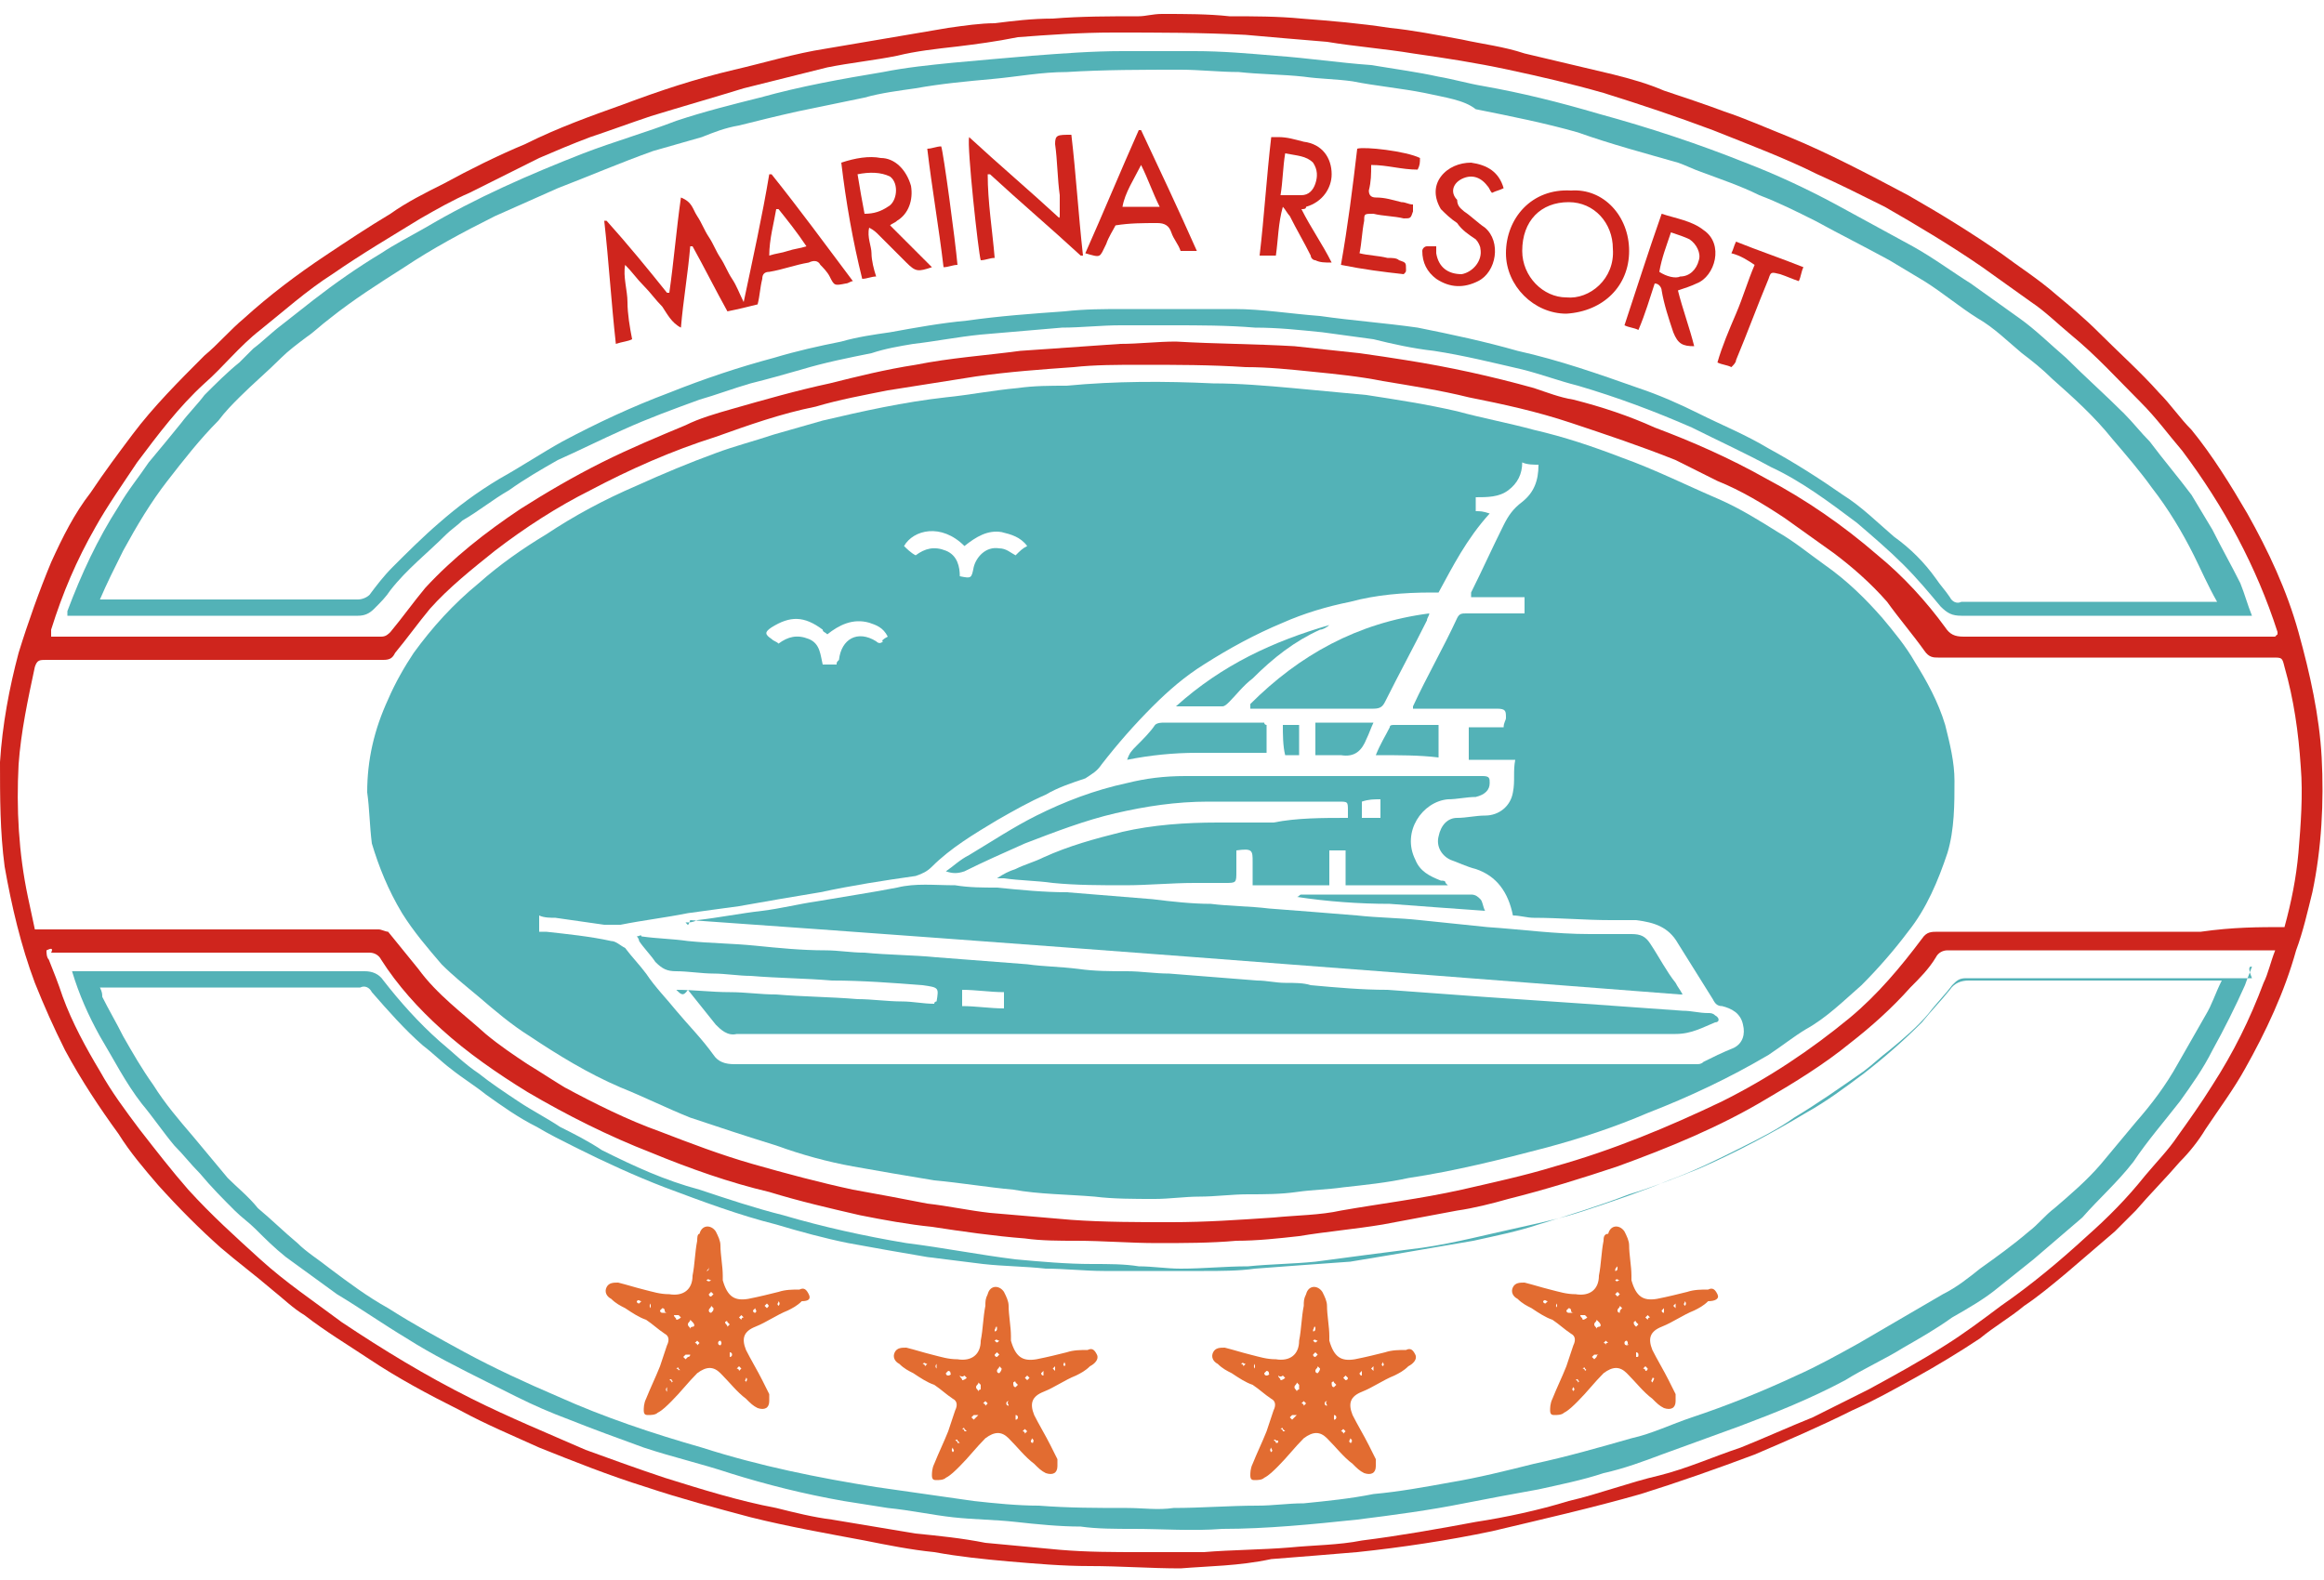 <?xml version="1.0" encoding="utf-8"?>
<!-- Generator: Adobe Illustrator 22.0.0, SVG Export Plug-In . SVG Version: 6.00 Build 0)  -->
<svg version="1.1" xmlns="http://www.w3.org/2000/svg" xmlns:xlink="http://www.w3.org/1999/xlink" x="0px" y="0px"
	 viewBox="0 0 100 68" style="enable-background:new 0 0 100 68;" xml:space="preserve">
<style type="text/css">
	.st0{fill:#CF251D;}
	.st1{fill:#53B2B7;}
	.st2{fill:#E26C31;}
</style>
<g id="Livello_1">
</g>
<g id="Modalità_Isolamento">
	<g>
		<path class="st0" d="M50.8,67.5c-1.3,0-2.6-0.1-3.9-0.1c-1.2,0-2.3-0.1-3.5-0.2c-1.1-0.1-2.1-0.2-3.2-0.4c-1-0.1-2-0.3-3-0.5
			c-1.6-0.3-3.3-0.6-4.9-1c-1.5-0.4-3-0.8-4.5-1.3c-1.6-0.5-3.1-1.1-4.6-1.7c-1.1-0.5-2.3-1-3.4-1.6c-1.4-0.7-2.7-1.4-3.9-2.2
			c-0.9-0.6-1.9-1.2-2.8-1.9c-0.5-0.3-0.9-0.7-1.4-1.1c-0.7-0.6-1.5-1.2-2.2-1.8C8.6,52.9,7.7,52,6.8,51c-0.6-0.7-1.2-1.4-1.7-2.2
			c-0.8-1.1-1.6-2.3-2.3-3.6c-0.5-1-0.9-1.9-1.3-2.9c-0.6-1.6-1-3.3-1.3-5C0,35.8,0,34.3,0,32.8c0.1-1.6,0.4-3.2,0.8-4.7
			c0.4-1.3,0.9-2.7,1.4-3.9c0.5-1.1,1-2.1,1.7-3c0.6-0.9,1.2-1.7,1.8-2.5c0.9-1.2,2-2.3,3.1-3.4c0.6-0.5,1.1-1.1,1.7-1.6
			c1.1-1,2.3-1.9,3.5-2.7c0.9-0.6,1.8-1.2,2.8-1.8c0.7-0.5,1.5-0.9,2.3-1.3c1.1-0.6,2.3-1.2,3.5-1.7C24,5.5,25.4,5,26.8,4.5
			c1.6-0.6,3.1-1.1,4.8-1.5c1.3-0.3,2.6-0.7,3.9-0.9c1.8-0.3,3.5-0.6,5.3-0.9c0.7-0.1,1.4-0.2,2-0.2c0.8-0.1,1.6-0.2,2.5-0.2
			c1.2-0.1,2.5-0.1,3.7-0.1c0.3,0,0.6-0.1,1-0.1c1,0,2,0,2.9,0.1C53.9,0.7,55,0.7,56,0.8c1.3,0.1,2.5,0.2,3.8,0.4
			c1,0.1,2,0.3,3.1,0.5c0.9,0.2,1.8,0.3,2.7,0.6c1.3,0.3,2.5,0.6,3.8,0.9c0.8,0.2,1.5,0.4,2.2,0.7c0.9,0.3,1.8,0.6,2.6,0.9
			c0.9,0.3,1.8,0.7,2.8,1.1c1.7,0.7,3.4,1.6,5.1,2.5c1.4,0.8,2.7,1.6,4,2.5c0.8,0.6,1.6,1.1,2.4,1.8c0.6,0.5,1.2,1,1.8,1.6
			c0.9,0.9,1.8,1.7,2.6,2.6c0.5,0.5,0.9,1.1,1.4,1.6c0.9,1.1,1.7,2.4,2.4,3.6c0.9,1.6,1.7,3.3,2.2,5.1c0.5,1.8,0.9,3.6,1,5.4
			c0.1,1.9,0,3.9-0.4,5.8c-0.2,0.8-0.4,1.7-0.7,2.5c-0.5,1.8-1.3,3.5-2.2,5.1c-0.5,0.9-1.1,1.7-1.7,2.6c-0.3,0.5-0.7,1-1.1,1.4
			c-0.6,0.7-1.3,1.4-1.9,2.1c-0.3,0.3-0.6,0.6-0.9,0.9c-0.7,0.6-1.4,1.2-2.1,1.8c-0.6,0.5-1.2,1-1.8,1.4c-0.6,0.5-1.3,0.9-1.9,1.4
			c-0.9,0.6-1.9,1.2-2.8,1.7c-0.9,0.5-1.8,1-2.7,1.4c-1.4,0.7-2.8,1.3-4.2,1.9c-1.6,0.6-3.3,1.2-4.9,1.7c-2.1,0.6-4.3,1.1-6.4,1.6
			c-1.9,0.4-3.9,0.7-5.8,0.9c-1.2,0.1-2.4,0.2-3.7,0.3C53.3,67.4,52,67.4,50.8,67.5z M98.3,39.9c0.3-1.1,0.5-2.1,0.6-3.2
			c0.1-1.2,0.2-2.5,0.1-3.7c-0.1-1.5-0.3-2.9-0.7-4.3c-0.1-0.4-0.1-0.4-0.5-0.4c-1.1,0-2.2,0-3.2,0c-2.3,0-4.6,0-7,0
			c-1.4,0-2.8,0-4.2,0c-0.2,0-0.4,0-0.6-0.3c-0.5-0.7-1.1-1.4-1.6-2.1c-0.7-0.8-1.5-1.5-2.3-2.1c-0.7-0.5-1.4-1-2.1-1.5
			c-0.9-0.6-1.9-1.2-2.9-1.6c-0.6-0.3-1.2-0.6-1.8-0.9c-1.5-0.6-3-1.1-4.5-1.6c-1.5-0.5-2.9-0.8-4.4-1.1c-1.2-0.3-2.5-0.5-3.7-0.7
			c-1-0.2-2-0.3-3-0.4c-1-0.1-1.9-0.2-2.9-0.2c-1.5-0.1-3-0.1-4.5-0.1c-1,0-2,0-2.9,0.1c-1.4,0.1-2.8,0.2-4.2,0.4
			c-1.3,0.2-2.5,0.4-3.8,0.6c-1,0.2-2.1,0.4-3.1,0.7c-1.5,0.3-2.9,0.8-4.3,1.3c-1.9,0.6-3.7,1.4-5.4,2.3c-1.4,0.7-2.8,1.6-4.1,2.6
			c-1,0.8-2,1.6-2.8,2.5c-0.5,0.6-1,1.3-1.5,1.9c-0.1,0.2-0.2,0.3-0.5,0.3c-1,0-2,0-3,0c-2.2,0-4.4,0-6.6,0c-1.6,0-3.3,0-4.9,0
			c-0.3,0-0.4,0-0.5,0.3c-0.3,1.4-0.6,2.8-0.7,4.2c-0.1,1.9,0,3.8,0.4,5.7c0.1,0.5,0.2,0.9,0.3,1.4c0.1,0,0.2,0,0.3,0
			c1.3,0,2.5,0,3.8,0c1.2,0,2.5,0,3.7,0c1.5,0,3.1,0,4.6,0c0.8,0,1.6,0,2.4,0c0.1,0,0.3,0.1,0.4,0.1c0.4,0.5,0.9,1.1,1.3,1.6
			c0.8,1.1,1.9,1.9,2.9,2.8c0.6,0.5,1.2,0.9,1.8,1.3c0.5,0.3,1.1,0.7,1.6,1c1.3,0.7,2.7,1.4,4.1,1.9c1.3,0.5,2.6,1,4,1.4
			c1.4,0.4,2.9,0.8,4.3,1.1c1.1,0.2,2.2,0.4,3.2,0.6c0.9,0.1,1.8,0.3,2.7,0.4c1.2,0.1,2.3,0.2,3.5,0.3c1.4,0.1,2.9,0.1,4.3,0.1
			c1.5,0,2.9-0.1,4.4-0.2c1-0.1,2-0.1,2.9-0.3c1.7-0.3,3.4-0.5,5.2-0.9c1.3-0.3,2.7-0.6,4-1c2.5-0.7,4.9-1.7,7.2-2.8
			c2-1,3.8-2.2,5.5-3.6c1.2-1,2.2-2.2,3.1-3.4c0.2-0.3,0.4-0.3,0.7-0.3c0.7,0,1.4,0,2.1,0c1.2,0,2.3,0,3.5,0c0.8,0,1.6,0,2.4,0
			c1.1,0,2.2,0,3.3,0C96.1,39.9,97.2,39.9,98.3,39.9z M98,27.3c0-0.1,0-0.1,0-0.1c-0.9-2.8-2.3-5.4-4.1-7.8
			c-0.6-0.7-1.1-1.4-1.8-2.1c-1-1-1.9-2-3-2.9c-0.6-0.5-1.1-1-1.7-1.4c-0.7-0.5-1.4-1-2.1-1.5c-1.3-0.9-2.8-1.8-4.2-2.6
			c-1-0.5-2-1-2.9-1.4c-1.4-0.7-3-1.3-4.5-1.9C72.1,5,70.6,4.5,69,4c-1.4-0.4-2.7-0.7-4.1-1c-1.4-0.3-2.7-0.5-4.1-0.7
			c-1.2-0.2-2.5-0.3-3.7-0.5c-1.2-0.1-2.4-0.2-3.5-0.3c-1.9-0.1-3.8-0.1-5.7-0.1c-1.4,0-2.8,0.1-4.1,0.2C42.8,1.8,42,1.9,41.2,2
			c-0.9,0.1-1.8,0.2-2.6,0.4c-1,0.2-2,0.3-3,0.5c-1.2,0.3-2.4,0.6-3.6,0.9c-1.3,0.4-2.7,0.8-4,1.2c-0.9,0.3-1.7,0.6-2.6,0.9
			c-0.8,0.3-1.5,0.6-2.2,0.9c-1,0.5-2,1-3,1.5c-0.7,0.3-1.4,0.7-2.1,1.1c-1.3,0.8-2.5,1.5-3.8,2.4c-1.1,0.7-2.1,1.6-3.1,2.4
			c-0.9,0.7-1.6,1.6-2.4,2.3c-1.1,1-2,2.2-2.9,3.4c-0.6,0.9-1.3,1.9-1.8,2.8c-0.8,1.4-1.4,2.8-1.9,4.4c0,0.1,0,0.2,0,0.3
			c0.1,0,0.2,0,0.3,0c2.3,0,4.7,0,7,0c2.3,0,4.6,0,6.9,0c0.2,0,0.3-0.1,0.4-0.2c0.5-0.6,1-1.3,1.5-1.9c1.2-1.3,2.6-2.4,4.1-3.4
			c1.1-0.7,2.3-1.4,3.5-2c1.2-0.6,2.4-1.1,3.6-1.6c0.6-0.3,1.3-0.5,2-0.7c1.4-0.4,2.8-0.8,4.2-1.1c1.2-0.3,2.4-0.6,3.7-0.8
			c1.5-0.3,3-0.4,4.5-0.6c1.4-0.1,2.9-0.2,4.3-0.3c0.8,0,1.6-0.1,2.4-0.1c1.7,0.1,3.4,0.1,5.1,0.2c0.9,0.1,1.9,0.2,2.8,0.3
			c0.7,0.1,1.4,0.2,2,0.3c1.9,0.3,3.7,0.7,5.5,1.2c0.6,0.2,1.1,0.4,1.7,0.5c1.2,0.3,2.4,0.7,3.5,1.2c1.6,0.6,3.2,1.3,4.8,2.2
			c1.7,0.9,3.3,2,4.8,3.3c1.1,0.9,2.1,2,2.9,3.1c0.2,0.3,0.4,0.4,0.8,0.4c1.9,0,3.9,0,5.8,0c2.6,0,5.2,0,7.8,0
			C97.8,27.4,97.9,27.4,98,27.3z M2,40.9C2,41,2,41.2,2.1,41.3c0.2,0.5,0.4,1,0.6,1.6c0.4,1.1,1,2.2,1.6,3.2C4.8,47,5.4,47.8,6,48.6
			c0.7,0.9,1.4,1.8,2.1,2.6c1,1.1,2,2,3.1,3c1.1,1,2.3,1.8,3.5,2.7c1.8,1.2,3.6,2.3,5.6,3.3c1.6,0.8,3.3,1.5,4.9,2.2
			c1.1,0.4,2.2,0.8,3.4,1.2c1.6,0.5,3.2,1,4.8,1.3c0.8,0.2,1.6,0.4,2.4,0.5c1.2,0.2,2.4,0.4,3.6,0.6c1,0.1,2,0.2,3,0.4
			c1.1,0.1,2.1,0.2,3.2,0.3c1.2,0.1,2.3,0.1,3.5,0.1c0.9,0,1.8,0,2.7,0c1.2-0.1,2.5-0.1,3.7-0.2c1-0.1,2.1-0.1,3.1-0.3
			c1.6-0.2,3.3-0.5,4.9-0.8c1.3-0.2,2.7-0.5,4-0.9c1.3-0.3,2.6-0.8,3.9-1.1c1.2-0.3,2.3-0.8,3.5-1.2c1-0.4,2.1-0.9,3.1-1.3
			c0.8-0.4,1.6-0.8,2.4-1.2c1.1-0.6,2.2-1.2,3.3-1.9c0.8-0.5,1.6-1.1,2.4-1.7c1.3-0.9,2.5-1.9,3.7-3c0.9-0.8,1.7-1.6,2.5-2.6
			c0.5-0.6,1-1.1,1.4-1.7c0.5-0.7,1-1.4,1.5-2.2c0.9-1.4,1.6-2.8,2.2-4.4c0.2-0.4,0.3-0.9,0.5-1.4c-0.2,0-0.3,0-0.5,0
			c-1.7,0-3.5,0-5.2,0c-2.3,0-4.5,0-6.8,0c-0.5,0-1.1,0-1.6,0c-0.2,0-0.4,0.1-0.5,0.3c-0.3,0.5-0.7,0.9-1.1,1.3
			c-0.8,0.9-1.7,1.7-2.6,2.4c-1.1,0.9-2.4,1.7-3.6,2.4c-2,1.2-4.2,2.1-6.4,2.9c-1.5,0.5-3.1,1-4.7,1.4c-0.7,0.2-1.5,0.4-2.2,0.5
			c-1.1,0.2-2.1,0.4-3.2,0.6c-1.2,0.2-2.4,0.3-3.6,0.5c-0.9,0.1-1.8,0.2-2.7,0.2c-1.1,0.1-2.3,0.1-3.4,0.1c-1.2,0-2.3-0.1-3.5-0.1
			c-0.7,0-1.5,0-2.2-0.1c-1.3-0.1-2.7-0.3-4-0.5c-1-0.1-2.1-0.3-3.1-0.5c-1.3-0.3-2.6-0.6-3.9-1c-1.7-0.4-3.4-1-5.1-1.7
			c-1.8-0.7-3.6-1.6-5.3-2.6c-1.3-0.8-2.6-1.7-3.7-2.7c-1-0.9-1.9-1.9-2.6-3c-0.1-0.2-0.3-0.3-0.5-0.3c-1.3,0-2.6,0-4,0
			c-1.7,0-3.3,0-5,0c-1.6,0-3.1,0-4.7,0C2.3,40.8,2.2,40.8,2,40.9z"/>
		<path class="st1" d="M96.9,26.5c-0.2,0-0.3,0-0.5,0c-1.8,0-3.6,0-5.4,0c-2.2,0-4.4,0-6.6,0c-0.4,0-0.6-0.1-0.9-0.4
			c-0.5-0.6-1-1.2-1.6-1.8c-0.6-0.6-1.3-1.2-2-1.8c-1.2-0.9-2.4-1.8-3.7-2.4c-1.1-0.6-2.2-1.1-3.4-1.7c-1.6-0.7-3.2-1.3-4.9-1.8
			c-0.8-0.2-1.6-0.5-2.4-0.7c-1.3-0.3-2.5-0.6-3.8-0.8c-0.9-0.1-1.8-0.3-2.6-0.5c-0.7-0.1-1.5-0.2-2.2-0.3c-1-0.1-1.9-0.2-2.9-0.2
			c-1.2-0.1-2.4-0.1-3.6-0.1c-0.7,0-1.5,0-2.2,0c-0.8,0-1.7,0.1-2.5,0.1c-1.2,0.1-2.3,0.2-3.5,0.3c-1,0.1-2,0.3-2.9,0.4
			c-0.6,0.1-1.2,0.2-1.8,0.4c-1,0.2-2,0.4-3,0.7c-0.7,0.2-1.4,0.4-2.2,0.6c-0.7,0.2-1.5,0.5-2.2,0.7c-1.1,0.4-2.2,0.8-3.3,1.3
			c-0.9,0.4-1.9,0.9-2.8,1.3c-0.7,0.4-1.4,0.8-2.1,1.3c-0.7,0.4-1.3,0.9-2,1.3c-0.2,0.2-0.5,0.4-0.7,0.6c-0.8,0.8-1.7,1.5-2.4,2.4
			c-0.2,0.3-0.4,0.5-0.7,0.8c-0.2,0.2-0.4,0.3-0.7,0.3c-0.9,0-1.8,0-2.8,0c-1.9,0-3.9,0-5.8,0c-1.2,0-2.4,0-3.6,0
			c-0.1,0-0.2,0-0.3,0c0-0.1,0-0.1,0-0.2c0.6-1.6,1.3-3.1,2.2-4.5c0.4-0.7,0.9-1.3,1.3-1.9c0.5-0.6,1-1.2,1.4-1.7
			c0.3-0.4,0.7-0.8,1-1.2c0.5-0.5,1-1,1.5-1.4c0.2-0.2,0.4-0.4,0.6-0.6c0.4-0.3,0.8-0.7,1.2-1c0.5-0.4,0.9-0.7,1.4-1.1
			c0.9-0.7,1.9-1.4,2.9-2c0.6-0.4,1.2-0.7,1.9-1.1c2.2-1.3,4.5-2.3,6.8-3.2c1.3-0.5,2.7-0.9,4-1.4c1.2-0.4,2.4-0.7,3.6-1
			c1.8-0.5,3.5-0.8,5.3-1.1c1-0.2,2-0.3,3-0.4c1.1-0.1,2.2-0.2,3.4-0.3c1.3-0.1,2.6-0.2,3.9-0.2c1,0,2.1,0,3.1,0
			c1.2,0,2.3,0.1,3.5,0.2c1.4,0.1,2.7,0.3,4.1,0.4C60.2,3,61,3.1,61.9,3.3c0.6,0.1,1.3,0.3,1.9,0.4c1.7,0.3,3.3,0.7,5,1.2
			c2.2,0.6,4.3,1.3,6.3,2.1c1.3,0.5,2.6,1.1,3.9,1.8c1.1,0.6,2.2,1.2,3.3,1.8c0.9,0.5,1.7,1.1,2.5,1.6c0.7,0.5,1.4,1,2.1,1.5
			c0.7,0.5,1.3,1.1,2,1.7c0.8,0.8,1.7,1.6,2.5,2.4c0.4,0.4,0.7,0.8,1.1,1.2c0.6,0.8,1.2,1.5,1.8,2.3c0.3,0.5,0.6,1,0.9,1.5
			c0.4,0.8,0.8,1.5,1.2,2.3C96.6,25.6,96.7,26,96.9,26.5z M4.3,25.8c0.8,0,1.5,0,2.2,0c2,0,4.1,0,6.1,0c0.9,0,1.8,0,2.8,0
			c0.2,0,0.4-0.1,0.5-0.2c0.3-0.4,0.6-0.8,1-1.2c0.6-0.6,1.3-1.3,2-1.9c0.8-0.7,1.6-1.3,2.6-1.9c0.9-0.5,1.8-1.1,2.7-1.6
			c1.5-0.8,3-1.5,4.6-2.1c1.5-0.6,3-1.1,4.5-1.5c1-0.3,1.9-0.5,2.9-0.7c0.7-0.2,1.4-0.3,2.1-0.4c1.1-0.2,2.2-0.4,3.3-0.5
			c1.4-0.2,2.8-0.3,4.2-0.4c0.9-0.1,1.7-0.1,2.6-0.1c0.2,0,0.4,0,0.5,0c1.4,0,2.8,0,4.2,0c1.2,0,2.4,0.2,3.7,0.3
			c1.4,0.2,2.8,0.3,4.2,0.5c1.5,0.3,2.9,0.6,4.3,1c1.8,0.4,3.5,1,5.2,1.6c0.9,0.3,1.8,0.7,2.6,1.1c1,0.5,2,0.9,3,1.5
			c1.1,0.6,2.2,1.3,3.2,2c0.8,0.5,1.5,1.2,2.2,1.8c0.7,0.5,1.3,1.1,1.8,1.8c0.2,0.3,0.4,0.5,0.6,0.8c0.1,0.2,0.3,0.3,0.5,0.2
			c0.4,0,0.7,0,1.1,0c1.1,0,2.3,0,3.4,0c2,0,4.1,0,6.1,0c0.1,0,0.2,0,0.4,0c-0.4-0.7-0.7-1.4-1-2c-0.5-1-1.1-2-1.8-2.9
			c-0.5-0.7-1.1-1.4-1.7-2.1c-0.8-1-1.7-1.8-2.6-2.6c-0.4-0.4-0.9-0.8-1.3-1.1c-0.6-0.5-1.2-1.1-1.9-1.5c-0.8-0.5-1.5-1.1-2.3-1.6
			c-0.5-0.3-1-0.6-1.5-0.9c-1.1-0.6-2.1-1.1-3.2-1.7c-0.8-0.4-1.6-0.8-2.4-1.1c-0.8-0.4-1.7-0.7-2.5-1c-0.3-0.1-0.7-0.3-1-0.4
			c-1.4-0.4-2.9-0.8-4.3-1.3c-1.4-0.4-2.9-0.7-4.4-1C63,4.3,62.2,4.2,61.3,4c-1-0.2-2.1-0.3-3.1-0.5c-0.7-0.1-1.4-0.1-2.1-0.2
			c-0.9-0.1-1.9-0.1-2.8-0.2c-0.8,0-1.7-0.1-2.5-0.1c-1.6,0-3.3,0-4.9,0.1c-1.1,0-2.1,0.2-3.2,0.3c-1.1,0.1-2.2,0.2-3.3,0.4
			c-0.7,0.1-1.5,0.2-2.2,0.4c-1,0.2-1.9,0.4-2.9,0.6c-0.9,0.2-1.7,0.4-2.5,0.6c-0.6,0.1-1.1,0.3-1.6,0.5c-0.7,0.2-1.4,0.4-2.1,0.6
			c-1.4,0.5-2.8,1.1-4.1,1.6c-0.9,0.4-1.8,0.8-2.7,1.2c-1.4,0.7-2.7,1.4-3.9,2.2c-1.1,0.7-2.2,1.4-3.2,2.2c-0.4,0.3-0.7,0.6-1,0.8
			c-0.4,0.3-0.8,0.6-1.1,0.9c-0.6,0.6-1.2,1.1-1.8,1.7c-0.3,0.3-0.6,0.6-0.9,1c-0.8,0.8-1.5,1.7-2.2,2.6c-0.7,0.9-1.3,1.9-1.9,3
			C4.9,24.5,4.6,25.1,4.3,25.8z"/>
		<path class="st1" d="M96.9,41.6c-0.1,0.3-0.2,0.5-0.3,0.8c-0.4,0.9-0.9,1.9-1.4,2.8c-0.4,0.8-0.9,1.5-1.4,2.2
			c-0.7,0.9-1.4,1.7-2,2.6c-0.7,0.9-1.5,1.6-2.2,2.4c-0.7,0.6-1.4,1.2-2.1,1.8c-0.5,0.4-1,0.8-1.5,1.2c-0.6,0.5-1.3,0.9-2,1.3
			c-0.7,0.5-1.4,0.9-2.1,1.3c-0.8,0.5-1.7,0.9-2.5,1.4c-1.5,0.8-3,1.4-4.6,2c-1.1,0.4-2.2,0.8-3.3,1.2c-0.8,0.3-1.6,0.6-2.5,0.8
			c-0.9,0.3-1.9,0.5-2.8,0.7c-1.1,0.2-2.2,0.4-3.2,0.6c-1.5,0.3-3,0.5-4.6,0.7c-1.9,0.2-3.9,0.4-5.8,0.4c-1.3,0.1-2.6,0-3.8,0
			c-0.8,0-1.6,0-2.3-0.1c-0.9,0-1.9-0.1-2.8-0.2c-0.9-0.1-1.8-0.1-2.7-0.2c-0.9-0.1-1.8-0.3-2.8-0.4c-0.6-0.1-1.3-0.2-1.9-0.3
			c-1.7-0.3-3.3-0.7-4.9-1.2c-1.2-0.4-2.5-0.7-3.7-1.1c-1.1-0.4-2.2-0.8-3.2-1.2c-0.8-0.3-1.5-0.6-2.3-1c-0.4-0.2-0.8-0.4-1.2-0.6
			c-1.2-0.6-2.4-1.2-3.5-1.9c-1-0.6-2-1.3-3-1.9c-0.7-0.5-1.5-1.1-2.2-1.6c-0.5-0.4-0.9-0.8-1.3-1.2c-0.3-0.3-0.6-0.5-0.9-0.8
			c-0.5-0.5-1-1-1.5-1.6c-0.4-0.4-0.7-0.8-1.1-1.2c-0.5-0.6-0.9-1.2-1.4-1.8c-0.7-0.9-1.2-1.9-1.8-2.9c-0.5-0.9-0.9-1.8-1.2-2.8
			c0.4,0,0.7,0,1.1,0c1,0,1.9,0,2.9,0c0.6,0,1.1,0,1.7,0c1.6,0,3.3,0,4.9,0c0.7,0,1.3,0,2,0c0.3,0,0.6,0.1,0.8,0.4
			c0.7,0.9,1.5,1.8,2.4,2.6c0.6,0.5,1.1,1,1.7,1.4c0.5,0.4,1.1,0.8,1.7,1.2c0.6,0.4,1.2,0.7,1.8,1.1c0.6,0.3,1.2,0.6,1.8,1
			c1.4,0.7,2.7,1.3,4.2,1.7c1.2,0.4,2.4,0.8,3.6,1.1c1.7,0.5,3.5,0.9,5.3,1.2c1.6,0.2,3.1,0.5,4.7,0.7c1.1,0.1,2.2,0.2,3.3,0.2
			c0.7,0,1.4,0,2,0.1c0.6,0,1.2,0.1,1.8,0.1c1,0,1.9-0.1,2.9-0.1c1-0.1,1.9-0.1,2.9-0.2c1.5-0.2,3-0.4,4.6-0.6
			c1.4-0.2,2.9-0.6,4.3-0.9c0.9-0.2,1.8-0.4,2.7-0.7c1.2-0.4,2.4-0.8,3.6-1.3c1.1-0.4,2.1-0.9,3.1-1.4c0.8-0.4,1.6-0.8,2.3-1.3
			c1-0.6,2-1.3,3-2c0.4-0.3,0.7-0.6,1.1-0.9c0.6-0.5,1.2-1,1.7-1.6c0.3-0.4,0.7-0.8,1-1.2c0.2-0.2,0.3-0.3,0.6-0.3
			c1.8,0,3.6,0,5.4,0c1.4,0,2.8,0,4.3,0c0.9,0,1.8,0,2.6,0C96.7,41.6,96.8,41.6,96.9,41.6z M4.3,42.5c0.1,0.2,0.1,0.3,0.1,0.4
			c0.3,0.6,0.6,1.1,0.9,1.7c0.4,0.7,0.8,1.4,1.3,2.1c0.5,0.8,1.1,1.5,1.7,2.2c0.5,0.6,1,1.2,1.5,1.8c0.4,0.4,0.9,0.8,1.3,1.3
			c0.6,0.5,1.1,1,1.7,1.5c0.4,0.4,0.9,0.7,1.4,1.1c0.8,0.6,1.6,1.2,2.5,1.7c1.1,0.7,2.2,1.3,3.3,1.9c1.3,0.7,2.6,1.3,4,1.9
			c2,0.9,4.1,1.6,6.2,2.2c2.5,0.8,5,1.3,7.5,1.7c1.4,0.2,2.8,0.4,4.2,0.6c0.9,0.1,1.9,0.2,2.8,0.2c1.3,0.1,2.5,0.1,3.8,0.1
			c0.7,0,1.3,0.1,2,0c1.2,0,2.4-0.1,3.6-0.1c0.7,0,1.3-0.1,2-0.1c1-0.1,2-0.2,3-0.4c1.1-0.1,2.2-0.3,3.3-0.5
			c1.2-0.2,2.4-0.5,3.6-0.8c1.4-0.3,2.8-0.7,4.2-1.1c0.9-0.2,1.7-0.6,2.6-0.9c1.5-0.5,3-1.1,4.5-1.8c0.9-0.4,1.8-0.9,2.7-1.4
			c1.2-0.7,2.4-1.4,3.6-2.1c0.6-0.3,1.1-0.7,1.6-1.1c0.7-0.5,1.4-1,2.1-1.6c0.4-0.3,0.7-0.7,1.1-1c0.7-0.6,1.4-1.2,2-1.9
			c0.5-0.6,1-1.2,1.5-1.8c0.7-0.8,1.3-1.6,1.8-2.5c0.4-0.7,0.8-1.4,1.2-2.1c0.3-0.5,0.4-0.9,0.7-1.5c-0.3,0-0.4,0-0.6,0
			c-1.5,0-3,0-4.6,0c-1.9,0-3.8,0-5.7,0c-0.3,0-0.6,0.1-0.8,0.4c-0.4,0.5-0.8,0.9-1.2,1.4c-0.8,0.8-1.6,1.5-2.5,2.2
			c-0.8,0.6-1.6,1.2-2.5,1.7c-1.5,0.9-3,1.7-4.6,2.4c-1,0.4-2,0.8-3,1.1c-1.3,0.5-2.6,0.9-3.9,1.3c-0.9,0.3-1.9,0.5-2.8,0.7
			c-1.2,0.2-2.3,0.4-3.5,0.6c-0.6,0.1-1.2,0.2-1.8,0.3c-1.4,0.1-2.8,0.2-4.1,0.3c-0.7,0.1-1.5,0.1-2.2,0.1c-1.4,0-2.8,0-4.3,0
			c-0.8,0-1.7-0.1-2.5-0.1c-0.9-0.1-1.8-0.1-2.7-0.2c-0.8-0.1-1.6-0.2-2.4-0.3c-1.2-0.2-2.3-0.4-3.4-0.6c-1-0.2-2.1-0.5-3.1-0.8
			c-1.6-0.4-3.2-1-4.8-1.6c-1.3-0.5-2.6-1.1-3.8-1.7c-0.6-0.3-1.2-0.6-1.7-0.9c-0.8-0.4-1.5-0.9-2.2-1.4c-0.5-0.4-1-0.7-1.5-1.1
			c-0.4-0.3-0.8-0.7-1.2-1c-0.8-0.7-1.5-1.5-2.2-2.3c-0.1-0.2-0.3-0.3-0.5-0.2c-0.7,0-1.5,0-2.2,0c-1.3,0-2.5,0-3.8,0
			c-1.3,0-2.6,0-3.9,0C5.1,42.5,4.7,42.5,4.3,42.5z"/>
		<g>
			<path class="st1" d="M15.8,34.1c0-1.4,0.3-2.7,0.9-4c0.3-0.7,0.7-1.4,1.1-2c0.8-1.1,1.7-2.1,2.8-3c0.9-0.8,1.9-1.5,2.9-2.1
				c1.2-0.8,2.5-1.5,3.9-2.1c1.1-0.5,2.3-1,3.4-1.4c0.8-0.3,1.6-0.5,2.5-0.8c0.7-0.2,1.4-0.4,2.1-0.6c1.7-0.4,3.5-0.8,5.3-1
				c1-0.1,2-0.3,3.1-0.4c0.7-0.1,1.4-0.1,2.1-0.1c2.1-0.2,4.2-0.2,6.3-0.1c1.1,0,2.3,0.1,3.4,0.2c1.1,0.1,2.1,0.2,3.2,0.3
				c1.3,0.2,2.6,0.4,3.9,0.7c1.1,0.3,2.2,0.5,3.3,0.8c1.3,0.3,2.5,0.7,3.8,1.2c1.4,0.5,2.8,1.2,4.2,1.8c0.9,0.4,1.7,0.9,2.5,1.4
				c0.7,0.4,1.3,0.9,2,1.4c1,0.7,1.8,1.5,2.5,2.3c0.5,0.6,1,1.2,1.4,1.9c0.5,0.8,1,1.7,1.3,2.7c0.2,0.8,0.4,1.6,0.4,2.4
				c0,1,0,2.1-0.3,3.1c-0.4,1.2-0.9,2.4-1.7,3.4c-0.6,0.8-1.3,1.6-2,2.3c-0.8,0.7-1.5,1.4-2.4,1.9c-0.5,0.3-1,0.7-1.6,1.1
				c-1.7,1-3.4,1.8-5.2,2.5c-1.4,0.6-2.9,1.1-4.4,1.5c-1.9,0.5-3.9,1-5.9,1.3c-0.9,0.2-1.9,0.3-2.8,0.4c-0.7,0.1-1.3,0.1-2,0.2
				c-0.7,0.1-1.4,0.1-2.1,0.1c-0.7,0-1.4,0.1-2.1,0.1c-0.6,0-1.3,0.1-1.9,0.1c-0.9,0-1.8,0-2.6-0.1c-1.2-0.1-2.4-0.1-3.5-0.3
				c-1.1-0.1-2.3-0.3-3.4-0.4c-1.2-0.2-2.4-0.4-3.5-0.6c-1.1-0.2-2.2-0.5-3.3-0.9c-1.3-0.4-2.5-0.8-3.7-1.2c-1-0.4-2-0.9-3-1.3
				c-1.4-0.6-2.7-1.4-3.9-2.2c-0.8-0.5-1.5-1.1-2.2-1.7C20,42.4,19.5,42,19,41.5c-0.6-0.7-1.2-1.4-1.7-2.2c-0.6-1-1-2-1.3-3
				C15.9,35.5,15.9,34.8,15.8,34.1z M61.9,25.5c-0.1,0-0.2,0-0.3,0c-1.2,0-2.4,0.1-3.5,0.4c-1,0.2-2,0.5-2.9,0.9
				c-1.2,0.5-2.3,1.1-3.4,1.8c-0.8,0.5-1.5,1.1-2.2,1.8c-0.8,0.8-1.5,1.6-2.2,2.5c-0.2,0.3-0.4,0.4-0.7,0.6
				c-0.6,0.2-1.2,0.4-1.7,0.7c-0.7,0.3-1.4,0.7-2.1,1.1c-1,0.6-2,1.2-2.8,2c-0.2,0.2-0.4,0.3-0.7,0.4c-1.4,0.2-2.7,0.4-4.1,0.7
				c-1.2,0.2-2.4,0.4-3.5,0.6c-0.7,0.1-1.5,0.2-2.2,0.3c-1,0.2-1.9,0.3-2.9,0.5c-0.2,0-0.5,0-0.7,0c-0.7-0.1-1.4-0.2-2.1-0.3
				c-0.2,0-0.5,0-0.7-0.1c0,0.2,0,0.5,0,0.7c0.1,0,0.2,0,0.3,0c0.9,0.1,1.9,0.2,2.8,0.4c0.2,0,0.4,0.2,0.6,0.3
				c0.3,0.4,0.6,0.7,0.9,1.1c0.4,0.6,0.9,1.1,1.3,1.6c0.5,0.6,1.1,1.2,1.6,1.9c0.2,0.3,0.5,0.4,0.9,0.4c0.7,0,1.5,0,2.2,0
				c1.8,0,3.7,0,5.5,0c0.7,0,1.5,0,2.2,0c1.1,0,2.1,0,3.2,0c0.9,0,1.9,0,2.8,0c1.2,0,2.5,0,3.7,0c0.8,0,1.7,0,2.5,0
				c1.5,0,2.9,0,4.4,0c1.2,0,2.4,0,3.5,0c0.8,0,1.5,0,2.3,0c1.1,0,2.1,0,3.2,0c0.4,0,0.8,0,1.2,0c0.6,0,1.2,0,1.9,0
				c0.9,0,1.9,0,2.8,0c0.1,0,0.2,0,0.3-0.1c0.4-0.2,0.8-0.4,1.3-0.6c0.4-0.2,0.5-0.6,0.4-1c-0.1-0.5-0.5-0.7-0.9-0.8
				c-0.2,0-0.3-0.1-0.4-0.3c-0.5-0.8-1-1.6-1.5-2.4c-0.4-0.7-1-0.9-1.8-1c-0.4,0-0.8,0-1.1,0c-1.1,0-2.2-0.1-3.3-0.1
				c-0.3,0-0.6-0.1-0.9-0.1c-0.2-1-0.7-1.7-1.6-2c-0.4-0.1-0.8-0.3-1.1-0.4c-0.4-0.2-0.6-0.6-0.5-1c0.1-0.5,0.4-0.8,0.8-0.8
				c0.4,0,0.8-0.1,1.2-0.1c0.6,0,1.1-0.4,1.2-1c0.1-0.5,0-0.9,0.1-1.4c-0.7,0-1.3,0-2,0c0-0.5,0-0.9,0-1.4c0.5,0,1,0,1.5,0
				c0-0.2,0.1-0.3,0.1-0.4c0-0.3,0-0.4-0.4-0.4c-0.7,0-1.5,0-2.2,0c-0.5,0-1,0-1.4,0c0-0.1,0-0.1,0-0.1c0.6-1.3,1.3-2.5,1.9-3.8
				c0.1-0.2,0.2-0.2,0.4-0.2c0.7,0,1.4,0,2.1,0c0.1,0,0.2,0,0.4,0c0-0.3,0-0.5,0-0.7c-0.8,0-1.6,0-2.3,0c0-0.1,0-0.2,0-0.2
				c0.5-1,0.9-1.9,1.4-2.9c0.2-0.4,0.4-0.7,0.8-1c0.5-0.4,0.7-0.9,0.7-1.6c-0.2,0-0.5,0-0.7-0.1c0,0.5-0.2,0.9-0.6,1.2
				c-0.4,0.3-0.9,0.3-1.4,0.3c0,0.2,0,0.4,0,0.6c0.2,0,0.3,0,0.6,0.1C63.1,23.2,62.5,24.4,61.9,25.5z M43.7,23.9
				c0.2-0.2,0.3-0.3,0.5-0.4c-0.3-0.4-0.7-0.5-1.1-0.6c-0.6-0.1-1.1,0.2-1.6,0.6c-1-1-2.2-0.7-2.6,0c0.1,0.1,0.3,0.3,0.5,0.4
				c0.4-0.3,0.8-0.4,1.3-0.2c0.5,0.2,0.6,0.7,0.6,1.1c0.5,0.1,0.5,0.1,0.6-0.4c0.1-0.4,0.5-0.9,1.1-0.8
				C43.3,23.6,43.5,23.8,43.7,23.9z M38.2,27.4c-0.2-0.4-0.5-0.5-0.8-0.6c-0.7-0.2-1.3,0.1-1.8,0.5c-0.1-0.1-0.2-0.1-0.2-0.2
				c-0.8-0.6-1.4-0.6-2.2-0.1c-0.3,0.2-0.3,0.3,0,0.5c0.1,0.1,0.2,0.1,0.3,0.2c0.4-0.3,0.8-0.4,1.3-0.2c0.5,0.2,0.5,0.7,0.6,1.1
				c0.2,0,0.4,0,0.6,0c0-0.1,0-0.1,0.1-0.2c0.1-0.9,0.8-1.3,1.6-0.8c0.1,0.1,0.2,0.1,0.3,0C37.9,27.6,38,27.5,38.2,27.4z"/>
			<path class="st1" d="M29.1,42.6c0.8,0,1.5,0.1,2.3,0.1c0.7,0,1.3,0.1,2,0.1c1.2,0.1,2.3,0.1,3.5,0.2c0.6,0,1.3,0.1,1.9,0.1
				c0.5,0,0.9,0.1,1.4,0.1c0-0.1,0.1-0.1,0.1-0.1c0.1-0.6,0.1-0.6-0.6-0.7c-1.3-0.1-2.6-0.2-3.9-0.2c-1.2-0.1-2.3-0.1-3.5-0.2
				c-0.5,0-1.1-0.1-1.6-0.1c-0.5,0-1.1-0.1-1.6-0.1c-0.4,0-0.6-0.1-0.9-0.4c-0.2-0.3-0.5-0.6-0.7-0.9c0,0,0-0.1-0.1-0.2
				c0.1,0,0.2-0.1,0.2,0c0.7,0.1,1.3,0.1,2,0.2c1,0.1,1.9,0.1,2.9,0.2c1,0.1,2,0.2,3,0.2c0.6,0,1.1,0.1,1.7,0.1
				c1,0.1,2.1,0.1,3.1,0.2c1.3,0.1,2.6,0.2,3.9,0.3c0.7,0.1,1.4,0.1,2.2,0.2c0.7,0.1,1.4,0.1,2.1,0.1c0.6,0,1.2,0.1,1.8,0.1
				c1.3,0.1,2.5,0.2,3.8,0.3c0.4,0,0.8,0.1,1.2,0.1c0.4,0,0.8,0,1.1,0.1c1.1,0.1,2.2,0.2,3.3,0.2c1.4,0.1,2.7,0.2,4.1,0.3
				c1.5,0.1,2.9,0.2,4.4,0.3c1.4,0.1,2.8,0.2,4.2,0.3c0.4,0,0.7,0.1,1.1,0.1c0.1,0,0.2,0,0.3,0.1c0.2,0.1,0.2,0.3,0,0.3
				c-0.5,0.2-1,0.5-1.7,0.5c-1.1,0-2.2,0-3.2,0c-0.9,0-1.9,0-2.8,0c-1.2,0-2.3,0-3.5,0c-1.2,0-2.3,0-3.5,0c-1.4,0-2.7,0-4.1,0
				c-0.6,0-1.2,0-1.8,0c-0.8,0-1.7,0-2.5,0c-0.6,0-1.2,0-1.7,0c-0.7,0-1.4,0-2.1,0c-1,0-1.9,0-2.9,0c-0.8,0-1.7,0-2.5,0
				c-1.3,0-2.5,0-3.8,0c-1.8,0-3.7,0-5.5,0c-0.2,0-0.4,0-0.5,0c-0.4,0.1-0.7-0.2-0.9-0.4c-0.4-0.5-0.8-1-1.2-1.5
				C29.4,42.9,29.3,42.8,29.1,42.6z M43.2,42.7c-0.6,0-1.2-0.1-1.8-0.1c0,0.3,0,0.5,0,0.7c0.6,0,1.2,0.1,1.8,0.1
				C43.2,43.2,43.2,43,43.2,42.7z"/>
			<path class="st1" d="M29.5,39.7c0.2,0,0.3,0,0.5-0.1c0.9-0.1,1.9-0.3,2.8-0.4c0.8-0.1,1.6-0.3,2.3-0.4c0.6-0.1,1.2-0.2,1.8-0.3
				c0.6-0.1,1.2-0.2,1.7-0.3c0.8-0.2,1.6-0.1,2.5-0.1c0.6,0.1,1.2,0.1,1.8,0.1c1,0.1,2,0.2,3,0.2c1.2,0.1,2.5,0.2,3.7,0.3
				c0.8,0.1,1.7,0.2,2.5,0.2c0.8,0.1,1.7,0.1,2.5,0.2c1.3,0.1,2.6,0.2,3.8,0.3c0.9,0.1,1.8,0.1,2.7,0.2c1,0.1,1.9,0.2,2.9,0.3
				c1.5,0.1,2.9,0.3,4.4,0.3c0.6,0,1.2,0,1.8,0c0.4,0,0.6,0.1,0.8,0.4c0.4,0.6,0.7,1.2,1.1,1.7c0.1,0.2,0.2,0.3,0.3,0.5c0,0,0,0,0,0
				c0,0,0,0,0,0c0,0-0.1,0-0.1,0c-14.2-1.1-28.4-2.2-42.6-3.2C29.6,39.9,29.6,39.8,29.5,39.7z"/>
			<path class="st1" d="M58,35.2c0-0.1,0-0.2,0-0.3c0-0.4,0-0.4-0.4-0.4c-1.9,0-3.8,0-5.6,0c-1.4,0-2.7,0.2-4,0.5
				c-1.3,0.3-2.6,0.8-3.9,1.3c-0.9,0.4-1.8,0.8-2.6,1.2c-0.3,0.1-0.5,0.1-0.8,0c0.3-0.2,0.6-0.5,1-0.7c1-0.6,1.9-1.2,2.9-1.7
				c1.2-0.6,2.5-1.1,3.9-1.4c0.8-0.2,1.6-0.3,2.5-0.3c1.4,0,2.8,0,4.2,0c1.3,0,2.7,0,4,0c1.3,0,2.5,0,3.8,0c0.3,0,0.5,0,0.8,0
				c0.3,0,0.3,0.1,0.3,0.3c0,0.3-0.2,0.5-0.6,0.6c-0.4,0-0.8,0.1-1.2,0.1c-1.1,0.1-2,1.4-1.4,2.6c0.2,0.5,0.6,0.7,1.1,0.9
				c0.1,0,0.2,0,0.2,0.1c0,0,0,0,0.1,0.1c-1.5,0-2.9,0-4.4,0c0-0.5,0-1,0-1.5c-0.2,0-0.4,0-0.7,0c0,0.5,0,1,0,1.5
				c-1.1,0-2.2,0-3.3,0c0-0.3,0-0.7,0-1c0-0.5,0-0.6-0.7-0.5c0,0.3,0,0.6,0,0.9c0,0.5,0,0.5-0.5,0.5c-0.4,0-0.9,0-1.3,0
				c-1,0-2,0.1-3,0.1c-1,0-2.1,0-3.1-0.1c-0.7-0.1-1.4-0.1-2.1-0.2c-0.1,0-0.1,0-0.3,0c0.3-0.2,0.5-0.3,0.8-0.4
				c0.4-0.2,0.8-0.3,1.2-0.5c1.1-0.5,2.2-0.8,3.4-1.1c1.3-0.3,2.7-0.4,4.1-0.4c0.8,0,1.6,0,2.4,0C55.8,35.2,56.9,35.2,58,35.2z
				 M59.4,34.4c-0.3,0-0.5,0-0.8,0.1c0,0.3,0,0.5,0,0.7c0.3,0,0.5,0,0.8,0C59.4,35,59.4,34.7,59.4,34.4z"/>
			<path class="st1" d="M53.8,30.3c2.1-2.1,4.6-3.5,7.7-3.9c0,0.1-0.1,0.2-0.1,0.3c-0.6,1.2-1.2,2.3-1.8,3.5
				c-0.1,0.2-0.2,0.3-0.5,0.3c-1.1,0-2.3,0-3.4,0c-0.5,0-0.9,0-1.4,0c-0.2,0-0.3,0-0.5,0C53.8,30.4,53.8,30.3,53.8,30.3z"/>
			<path class="st1" d="M54.4,31.1c0,0.1,0.1,0.1,0.1,0.1c0,0.4,0,0.8,0,1.2c-1,0-2,0-3,0c-1,0-2,0.1-3,0.3c0.1-0.3,0.2-0.4,0.4-0.6
				c0.3-0.3,0.6-0.6,0.8-0.9c0.1-0.1,0.3-0.1,0.4-0.1c0.9,0,1.8,0,2.8,0C53.3,31.1,53.9,31.1,54.4,31.1z"/>
			<path class="st1" d="M57.2,26.9c-0.1,0.1-0.3,0.2-0.4,0.2c-1.1,0.5-2,1.2-2.9,2.1c-0.4,0.3-0.7,0.7-1,1c-0.1,0.1-0.2,0.2-0.3,0.2
				c-0.6,0-1.3,0-2,0C52.6,28.6,54.8,27.6,57.2,26.9C57.2,26.8,57.2,26.9,57.2,26.9z"/>
			<path class="st1" d="M59.2,32.5c0.2-0.5,0.4-0.8,0.6-1.2c0-0.1,0.1-0.1,0.2-0.1c0.6,0,1.3,0,1.9,0c0,0.5,0,0.9,0,1.4
				C61.1,32.5,60.2,32.5,59.2,32.5z"/>
			<path class="st1" d="M55.8,38.6c0.1,0,0.1-0.1,0.2-0.1c2.4,0,4.9,0,7.3,0c0.2,0,0.3,0.1,0.4,0.2c0.1,0.1,0.1,0.3,0.2,0.5
				c-1.4-0.1-2.8-0.2-4.1-0.3C58.5,38.9,57.1,38.8,55.8,38.6C55.8,38.7,55.8,38.7,55.8,38.6z"/>
			<path class="st1" d="M56.6,32.5c0-0.5,0-0.9,0-1.4c0.8,0,1.6,0,2.5,0c-0.1,0.2-0.2,0.5-0.3,0.7c-0.2,0.5-0.5,0.8-1.1,0.7
				C57.4,32.5,57,32.5,56.6,32.5z"/>
			<path class="st1" d="M55.2,31.2c0.3,0,0.4,0,0.7,0c0,0.5,0,0.9,0,1.3c-0.2,0-0.4,0-0.6,0C55.2,32.1,55.2,31.6,55.2,31.2z"/>
		</g>
		<path class="st0" d="M36.7,12.1c-0.1,0-0.2,0.1-0.3,0.1c-0.5,0.1-0.5,0.1-0.7-0.3c-0.1-0.2-0.3-0.4-0.4-0.5
			c-0.1-0.2-0.3-0.2-0.5-0.1c-0.6,0.1-1.1,0.3-1.7,0.4c-0.2,0-0.3,0.1-0.3,0.3c-0.1,0.4-0.1,0.7-0.2,1.1c-0.4,0.1-0.8,0.2-1.3,0.3
			c-0.5-0.9-1-1.9-1.5-2.8c0,0-0.1,0-0.1,0c-0.1,1.2-0.3,2.3-0.4,3.5c-0.4-0.2-0.6-0.6-0.8-0.9c-0.3-0.3-0.5-0.6-0.8-0.9
			c-0.3-0.3-0.5-0.6-0.8-0.9c-0.1,0.5,0.1,1.1,0.1,1.6c0,0.5,0.1,1.1,0.2,1.6c-0.2,0.1-0.4,0.1-0.7,0.2c-0.2-1.8-0.3-3.5-0.5-5.3
			c0,0,0.1,0,0.1,0c0.9,1,1.8,2.1,2.6,3.1c0,0,0.1,0,0.1,0c0.2-1.4,0.3-2.7,0.5-4.1C29.8,8.7,29.8,9,30,9.3c0.2,0.3,0.3,0.6,0.5,0.9
			c0.2,0.3,0.3,0.6,0.5,0.9c0.2,0.3,0.3,0.6,0.5,0.9c0.2,0.3,0.3,0.6,0.5,1c0.4-1.9,0.8-3.7,1.1-5.5c0,0,0.1,0,0.1,0
			C34.4,9,35.5,10.5,36.7,12.1z M33.5,9c0,0-0.1,0-0.1,0c-0.1,0.6-0.3,1.3-0.3,2c0.3-0.1,0.5-0.1,0.8-0.2c0.3-0.1,0.5-0.1,0.8-0.2
			C34.3,10,33.9,9.5,33.5,9z"/>
		<path class="st0" d="M45.6,9.3c0-0.3,0-0.6,0-0.9c-0.1-0.7-0.1-1.5-0.2-2.2c0-0.4,0.1-0.4,0.7-0.4c0.2,1.7,0.3,3.4,0.5,5.2
			c0,0-0.1,0-0.1,0c-1.3-1.2-2.6-2.3-3.9-3.5c0,0-0.1,0-0.1,0c0,1.2,0.2,2.4,0.3,3.6c-0.2,0-0.4,0.1-0.6,0.1
			c-0.1-0.3-0.6-4.9-0.5-5.3c1.3,1.2,2.6,2.3,3.9,3.5C45.5,9.4,45.6,9.4,45.6,9.3z"/>
		<path class="st0" d="M70.1,10.8c0,1.5-1.1,2.6-2.7,2.7c-1.4,0-2.6-1.2-2.6-2.6c0-1.5,1.1-2.8,2.8-2.7C69,8.1,70.1,9.3,70.1,10.8z
			 M67.4,12.8c1,0.1,2.1-0.8,2-2.1c0-1.1-0.8-2-1.9-2c-1.2,0-2,0.8-2,2.1C65.5,11.9,66.4,12.8,67.4,12.8z"/>
		<path class="st0" d="M71.5,9.2c0.6,0.2,1.3,0.3,1.8,0.7c0.9,0.6,0.5,2-0.3,2.3c-0.2,0.1-0.5,0.2-0.8,0.3c0.2,0.8,0.5,1.6,0.7,2.4
			c-0.5,0-0.7-0.1-0.9-0.6c-0.2-0.6-0.4-1.2-0.5-1.8c0-0.1-0.1-0.3-0.3-0.3c-0.2,0.6-0.4,1.3-0.7,2c-0.2-0.1-0.4-0.1-0.6-0.2
			C70.4,12.5,70.9,10.9,71.5,9.2z M71.9,10c-0.2,0.6-0.4,1.1-0.5,1.7c0.3,0.2,0.7,0.3,0.9,0.2c0.4,0,0.7-0.3,0.8-0.7
			c0.1-0.3-0.1-0.7-0.4-0.9C72.5,10.2,72.2,10.1,71.9,10z"/>
		<path class="st0" d="M57.3,11.3c-0.3,0-0.5,0-0.7-0.1c-0.1,0-0.2-0.1-0.2-0.2c-0.3-0.6-0.6-1.1-0.9-1.7c-0.1-0.1-0.2-0.3-0.3-0.4
			c-0.2,0.7-0.2,1.4-0.3,2.1c-0.2,0-0.4,0-0.7,0c0.2-1.7,0.3-3.4,0.5-5.1c0.1,0,0.2,0,0.3,0c0.4,0,0.7,0.1,1.1,0.2
			c0.8,0.1,1.2,0.7,1.2,1.4c0,0.6-0.4,1.2-1.1,1.4C56.2,9,56.1,9,56,9C56.4,9.8,56.9,10.5,57.3,11.3z M55.1,8.4c0.4,0,0.6,0,0.9,0
			c0.3,0,0.5-0.2,0.6-0.5c0.1-0.3,0.1-0.6-0.1-0.9c-0.3-0.3-0.7-0.3-1.2-0.4C55.2,7.2,55.2,7.8,55.1,8.4z"/>
		<path class="st0" d="M36.2,7c0.6-0.2,1.2-0.3,1.7-0.2c0.6,0,1.1,0.5,1.3,1.2c0.1,0.6-0.1,1.2-0.6,1.5c-0.1,0.1-0.2,0.1-0.3,0.2
			c0.6,0.6,1.2,1.2,1.8,1.8c-0.6,0.2-0.7,0.2-1.1-0.2c-0.4-0.4-0.8-0.8-1.2-1.2c-0.1-0.1-0.2-0.2-0.4-0.3c-0.1,0.4,0.1,0.8,0.1,1.1
			c0,0.3,0.1,0.7,0.2,1c-0.2,0-0.4,0.1-0.6,0.1C36.7,10.4,36.4,8.7,36.2,7z M36.9,7.5c0.1,0.6,0.2,1.2,0.3,1.7c0.4,0,0.7-0.1,1-0.3
			c0.4-0.2,0.5-1,0.1-1.3C37.9,7.4,37.4,7.4,36.9,7.5z"/>
		<path class="st0" d="M51.5,10.8c-0.3,0-0.5,0-0.7,0c-0.1-0.3-0.3-0.5-0.4-0.8c-0.1-0.3-0.3-0.4-0.6-0.4c-0.6,0-1.2,0-1.8,0.1
			c-0.1,0.2-0.3,0.5-0.4,0.8c-0.3,0.6-0.2,0.6-0.9,0.4c0.8-1.8,1.5-3.5,2.3-5.3c0,0,0.1,0,0.1,0C49.9,7.3,50.7,9,51.5,10.8z
			 M49.1,7.1C49.1,7.1,49.1,7.1,49.1,7.1c-0.3,0.6-0.7,1.2-0.8,1.8c0.6,0,1.1,0,1.6,0C49.6,8.3,49.4,7.7,49.1,7.1z"/>
		<path class="st0" d="M57.7,11.4c0.3-1.7,0.5-3.3,0.7-5c0.3-0.1,2.1,0.1,2.7,0.4c0,0.2,0,0.3-0.1,0.5c-0.7,0-1.3-0.2-2-0.2
			C59,7.5,59,7.8,58.9,8.2c0,0.2,0.1,0.3,0.3,0.3c0.4,0,0.7,0.1,1.1,0.2c0.2,0,0.3,0.1,0.5,0.1c0,0.1,0,0.2,0,0.3
			c-0.1,0.3-0.1,0.3-0.4,0.3c-0.4-0.1-0.9-0.1-1.3-0.2c-0.4,0-0.4,0-0.4,0.3c-0.1,0.5-0.1,0.9-0.2,1.4c0.4,0.1,0.8,0.1,1.2,0.2
			c0.2,0,0.4,0,0.5,0.1c0.3,0.1,0.3,0.1,0.3,0.4c0,0.1,0,0.1-0.1,0.2C59.5,11.7,58.7,11.6,57.7,11.4z"/>
		<path class="st0" d="M61.8,10.6c0,0.1,0,0.2,0,0.3c0.1,0.6,0.5,0.9,1.1,0.9c0.5-0.1,0.9-0.6,0.8-1.1c0-0.1-0.1-0.3-0.2-0.4
			c-0.3-0.2-0.6-0.4-0.8-0.7C62.4,9.4,62.2,9.2,62,9c-0.3-0.5-0.3-1,0-1.4c0.3-0.4,0.8-0.6,1.3-0.6c0.7,0.1,1.2,0.4,1.4,1.1
			c-0.2,0.1-0.3,0.1-0.5,0.2c-0.1-0.1-0.1-0.2-0.2-0.3c-0.3-0.4-0.7-0.5-1.1-0.3c-0.4,0.2-0.5,0.6-0.2,0.9C62.7,8.9,62.9,9,63,9.1
			c0.3,0.2,0.6,0.5,0.9,0.7c0.7,0.6,0.5,1.9-0.3,2.3c-0.6,0.3-1.2,0.3-1.8-0.1c-0.4-0.3-0.6-0.7-0.6-1.2c0-0.1,0.1-0.2,0.2-0.2
			C61.5,10.6,61.6,10.6,61.8,10.6z"/>
		<path class="st0" d="M74.5,10.9c0.1-0.2,0.1-0.3,0.2-0.5c1,0.4,1.9,0.7,2.9,1.1c-0.1,0.2-0.1,0.4-0.2,0.6
			c-0.3-0.1-0.5-0.2-0.8-0.3c-0.4-0.1-0.4-0.1-0.5,0.2c-0.5,1.2-0.9,2.3-1.4,3.5c0,0.1-0.1,0.2-0.2,0.3c-0.2-0.1-0.4-0.1-0.6-0.2
			c0.2-0.7,0.5-1.4,0.8-2.1c0.3-0.7,0.5-1.4,0.8-2.1C75.2,11.2,74.9,11,74.5,10.9z"/>
		<path class="st0" d="M41.2,11.4c-0.2,0-0.4,0.1-0.6,0.1c-0.2-1.7-0.5-3.4-0.7-5.1c0.2,0,0.4-0.1,0.6-0.1
			C40.6,6.6,41.1,10.3,41.2,11.4z"/>
		<path class="st2" d="M60.9,58.3c-0.1-0.2-0.2-0.3-0.4-0.2c-0.3,0-0.6,0-0.9,0.1c-0.4,0.1-0.8,0.2-1.3,0.3
			c-0.6,0.1-0.9-0.1-1.1-0.8c0-0.1,0-0.1,0-0.2c0-0.4-0.1-0.9-0.1-1.3c0-0.2-0.1-0.4-0.2-0.6c-0.2-0.3-0.6-0.3-0.7,0.1
			c-0.1,0.2-0.1,0.3-0.1,0.5c-0.1,0.5-0.1,1-0.2,1.5c0,0.6-0.4,0.9-1,0.8c-0.4,0-0.7-0.1-1.1-0.2c-0.4-0.1-0.7-0.2-1.1-0.3
			c-0.2,0-0.4,0-0.5,0.2c-0.1,0.2,0,0.4,0.2,0.5c0.2,0.2,0.4,0.3,0.6,0.4c0.3,0.2,0.6,0.4,0.9,0.5c0.3,0.2,0.5,0.4,0.8,0.6
			c0.2,0.1,0.2,0.3,0.1,0.5c-0.1,0.3-0.2,0.6-0.3,0.9c-0.2,0.5-0.4,0.9-0.6,1.4c-0.1,0.2-0.1,0.4-0.1,0.5c0,0.2,0.1,0.2,0.2,0.2
			c0.1,0,0.3,0,0.4-0.1c0.2-0.1,0.4-0.3,0.6-0.5c0.4-0.4,0.7-0.8,1.1-1.2c0.4-0.3,0.7-0.3,1,0c0.4,0.4,0.7,0.8,1.1,1.1
			c0.2,0.2,0.3,0.3,0.5,0.4c0.3,0.1,0.5,0,0.5-0.3c0-0.1,0-0.2,0-0.3c-0.1-0.2-0.2-0.4-0.3-0.6c-0.2-0.4-0.5-0.9-0.7-1.3
			c-0.2-0.5-0.1-0.8,0.4-1c0.5-0.2,0.9-0.5,1.4-0.7c0.2-0.1,0.4-0.2,0.6-0.4C60.8,58.7,61,58.5,60.9,58.3z M53.4,58.7
			C53.4,58.7,53.5,58.6,53.4,58.7c0.1-0.1,0.1,0,0.2,0c0,0-0.1,0.1-0.1,0.1C53.5,58.7,53.4,58.7,53.4,58.7z M54,58.9
			C54,58.9,53.9,58.9,54,58.9c-0.1-0.1,0-0.2,0-0.2C54,58.7,54,58.8,54,58.9C54,58.9,54,58.9,54,58.9z M54.5,59.2
			c-0.1,0-0.1-0.1-0.1-0.1c0,0,0.1-0.1,0.1-0.1c0,0,0.1,0,0.1,0.1c0,0,0,0.1,0.1,0.1C54.6,59.1,54.6,59.2,54.5,59.2z M54.7,62.5
			C54.7,62.5,54.6,62.4,54.7,62.5c-0.1-0.1,0-0.2,0-0.2C54.7,62.4,54.8,62.4,54.7,62.5C54.8,62.5,54.7,62.5,54.7,62.5z M54.9,62.1
			c0-0.1-0.1-0.1-0.1-0.1c0,0,0.1-0.1,0.1,0C55,62,55,62,55,62C55,62.1,55,62.1,54.9,62.1z M55.2,59.2c0,0,0.1,0.1,0.1,0.1
			c0,0-0.1,0.1-0.2,0.1c0-0.1-0.1-0.1-0.1-0.2C55.1,59.3,55.2,59.2,55.2,59.2z M55.2,61.6c0,0,0-0.1-0.1-0.1c0,0,0.1-0.1,0.1,0
			c0,0,0.1,0.1,0.1,0.1C55.3,61.6,55.2,61.6,55.2,61.6z M55.7,61c0,0-0.1,0.1-0.1,0.1c0,0-0.1-0.1-0.1-0.1c0,0,0.1-0.1,0.1-0.1
			c0.1,0,0.1,0,0.2,0C55.7,61,55.7,61,55.7,61z M55.9,59.8c0,0-0.1,0-0.1,0.1c0-0.1-0.1-0.1-0.1-0.2c0-0.1,0.1-0.1,0.1-0.2
			c0,0,0.1,0.1,0.1,0.1C55.9,59.7,55.9,59.7,55.9,59.8z M56.1,60.5c0-0.1-0.1-0.1-0.1-0.1c0,0,0.1-0.1,0.1-0.1c0,0,0.1,0.1,0.1,0.1
			C56.2,60.4,56.1,60.5,56.1,60.5z M56.6,57.1c0,0.1,0,0.1,0,0.1c0,0,0,0.1-0.1,0.1C56.5,57.2,56.5,57.2,56.6,57.1
			C56.5,57.2,56.5,57.1,56.6,57.1z M56.5,57.7C56.5,57.7,56.5,57.7,56.5,57.7c0.1-0.1,0.1,0,0.2,0C56.6,57.8,56.6,57.8,56.5,57.7
			C56.5,57.8,56.5,57.8,56.5,57.7z M56.5,58.3c0,0,0.1-0.1,0.1-0.1c0,0,0.1,0.1,0.1,0.1c0,0-0.1,0.1-0.1,0.1
			C56.6,58.4,56.5,58.4,56.5,58.3z M56.7,59.1c0,0-0.1,0-0.1-0.1c0-0.1,0.1-0.1,0.1-0.2c0,0,0.1,0.1,0.1,0.1
			C56.8,59,56.7,59.1,56.7,59.1z M57.1,60.5c0,0-0.1,0-0.1-0.1c0-0.1,0.1-0.1,0.1-0.1C57,60.4,57.1,60.4,57.1,60.5
			C57.1,60.5,57.1,60.5,57.1,60.5z M57.3,59.5c0,0,0.1-0.1,0.1,0c0,0,0.1,0.1,0.1,0.1c0,0-0.1,0.1-0.1,0.1
			C57.3,59.7,57.3,59.6,57.3,59.5C57.2,59.6,57.3,59.6,57.3,59.5z M57.4,61.1C57.4,61.1,57.4,61,57.4,61.1c0-0.1,0-0.2,0-0.2
			c0,0,0.1,0,0.1,0.1C57.5,61,57.5,61.1,57.4,61.1z M57.8,61.7c0-0.1-0.1-0.1-0.1-0.1c0,0,0.1-0.1,0.1-0.1c0,0,0.1,0.1,0.1,0.1
			C57.9,61.6,57.9,61.6,57.8,61.7z M57.9,59.4c0,0-0.1-0.1-0.1-0.1c0,0,0.1-0.1,0.1-0.1c0,0,0.1,0.1,0.1,0.1
			C58,59.4,57.9,59.4,57.9,59.4z M58.1,62.1C58.1,62.1,58.1,62,58.1,62.1c-0.1-0.1,0-0.1,0-0.2C58.2,62,58.2,62,58.1,62.1
			C58.2,62,58.2,62.1,58.1,62.1z M58.6,59.2c-0.1,0-0.1-0.1-0.1-0.1c0,0,0.1-0.1,0.1-0.1C58.6,59,58.6,59,58.6,59.2
			C58.6,59.1,58.6,59.2,58.6,59.2z M59.1,59c0,0-0.1-0.1-0.1-0.1c0,0,0.1-0.1,0.1-0.1C59.1,58.8,59.1,58.9,59.1,59
			C59.1,58.9,59.1,59,59.1,59z M59.5,58.8C59.5,58.8,59.4,58.8,59.5,58.8c-0.1-0.1,0-0.1,0-0.2C59.5,58.7,59.6,58.7,59.5,58.8
			C59.6,58.8,59.5,58.8,59.5,58.8z"/>
		<path class="st2" d="M73.9,55.7c-0.1-0.2-0.2-0.3-0.4-0.2c-0.3,0-0.6,0-0.9,0.1c-0.4,0.1-0.8,0.2-1.3,0.3
			c-0.6,0.1-0.9-0.1-1.1-0.8c0-0.1,0-0.1,0-0.2c0-0.4-0.1-0.9-0.1-1.3c0-0.2-0.1-0.4-0.2-0.6c-0.2-0.3-0.6-0.3-0.7,0.1
			C69,53.1,69,53.3,69,53.4c-0.1,0.5-0.1,1-0.2,1.5c0,0.6-0.4,0.9-1,0.8c-0.4,0-0.7-0.1-1.1-0.2c-0.4-0.1-0.7-0.2-1.1-0.3
			c-0.2,0-0.4,0-0.5,0.2c-0.1,0.2,0,0.4,0.2,0.5c0.2,0.2,0.4,0.3,0.6,0.4c0.3,0.2,0.6,0.4,0.9,0.5c0.3,0.2,0.5,0.4,0.8,0.6
			c0.2,0.1,0.2,0.3,0.1,0.5c-0.1,0.3-0.2,0.6-0.3,0.9c-0.2,0.5-0.4,0.9-0.6,1.4c-0.1,0.2-0.1,0.4-0.1,0.5c0,0.2,0.1,0.2,0.2,0.2
			c0.1,0,0.3,0,0.4-0.1c0.2-0.1,0.4-0.3,0.6-0.5c0.4-0.4,0.7-0.8,1.1-1.2c0.4-0.3,0.7-0.3,1,0c0.4,0.4,0.7,0.8,1.1,1.1
			c0.2,0.2,0.3,0.3,0.5,0.4c0.3,0.1,0.5,0,0.5-0.3c0-0.1,0-0.2,0-0.3c-0.1-0.2-0.2-0.4-0.3-0.6c-0.2-0.4-0.5-0.9-0.7-1.3
			c-0.2-0.5-0.1-0.8,0.4-1c0.5-0.2,0.9-0.5,1.4-0.7c0.2-0.1,0.4-0.2,0.6-0.4C73.8,56,74,55.9,73.9,55.7z M66.4,56
			C66.4,56,66.5,55.9,66.4,56c0.1-0.1,0.1,0,0.2,0c0,0-0.1,0.1-0.1,0.1C66.5,56.1,66.4,56.1,66.4,56z M67,56.3
			C67,56.2,66.9,56.2,67,56.3c-0.1-0.1,0-0.2,0-0.2C67,56.1,67,56.1,67,56.3C67,56.2,67,56.2,67,56.3z M67.5,56.5
			c-0.1,0-0.1-0.1-0.1-0.1c0,0,0.1-0.1,0.1-0.1c0,0,0.1,0,0.1,0.1c0,0,0,0.1,0.1,0.1C67.6,56.5,67.6,56.5,67.5,56.5z M67.7,59.9
			C67.7,59.8,67.6,59.8,67.7,59.9c-0.1-0.1,0-0.2,0-0.2C67.7,59.7,67.8,59.8,67.7,59.9C67.8,59.8,67.7,59.8,67.7,59.9z M67.9,59.5
			c0-0.1-0.1-0.1-0.1-0.1c0,0,0.1-0.1,0.1,0c0,0,0.1,0.1,0.1,0.1C68,59.4,68,59.4,67.9,59.5z M68.2,56.6c0,0,0.1,0.1,0.1,0.1
			c0,0-0.1,0.1-0.2,0.1c0-0.1-0.1-0.1-0.1-0.2C68.1,56.6,68.1,56.6,68.2,56.6z M68.2,59c0,0,0-0.1-0.1-0.1c0,0,0.1-0.1,0.1,0
			c0,0,0.1,0.1,0.1,0.1C68.3,58.9,68.2,59,68.2,59z M68.7,58.4c0,0-0.1,0.1-0.1,0.1c0,0-0.1-0.1-0.1-0.1c0,0,0.1-0.1,0.1-0.1
			c0.1,0,0.1,0,0.2,0C68.7,58.3,68.7,58.4,68.7,58.4z M68.8,57.1c0,0-0.1,0-0.1,0.1c0-0.1-0.1-0.1-0.1-0.2c0-0.1,0.1-0.1,0.1-0.2
			c0,0,0.1,0.1,0.1,0.1C68.9,57,68.9,57.1,68.8,57.1z M69.1,57.9c0-0.1-0.1-0.1-0.1-0.1c0,0,0.1-0.1,0.1-0.1c0,0,0.1,0.1,0.1,0.1
			C69.1,57.8,69.1,57.8,69.1,57.9z M69.6,54.5c0,0.1,0,0.1,0,0.1c0,0,0,0.1-0.1,0.1C69.5,54.6,69.5,54.6,69.6,54.5
			C69.5,54.5,69.5,54.5,69.6,54.5z M69.5,55.1C69.5,55.1,69.5,55,69.5,55.1c0.1-0.1,0.1,0,0.2,0C69.6,55.1,69.6,55.2,69.5,55.1
			C69.5,55.2,69.5,55.1,69.5,55.1z M69.5,55.7c0,0,0.1-0.1,0.1-0.1c0,0,0.1,0.1,0.1,0.1c0,0-0.1,0.1-0.1,0.1
			C69.6,55.8,69.5,55.7,69.5,55.7z M69.7,56.5c0,0-0.1,0-0.1-0.1c0-0.1,0.1-0.1,0.1-0.2c0,0,0.1,0.1,0.1,0.1
			C69.7,56.4,69.7,56.4,69.7,56.5z M70,57.9c0,0-0.1,0-0.1-0.1c0-0.1,0.1-0.1,0.1-0.1C70,57.7,70.1,57.8,70,57.9
			C70.1,57.8,70.1,57.9,70,57.9z M70.3,56.9c0,0,0.1-0.1,0.1,0c0,0,0.1,0.1,0.1,0.1c0,0-0.1,0.1-0.1,0.1C70.3,57,70.3,57,70.3,56.9
			C70.2,56.9,70.2,56.9,70.3,56.9z M70.4,58.4C70.4,58.4,70.4,58.4,70.4,58.4c0-0.1,0-0.2,0-0.2c0,0,0.1,0,0.1,0.1
			C70.5,58.4,70.5,58.4,70.4,58.4z M70.8,59c0-0.1-0.1-0.1-0.1-0.1c0,0,0.1-0.1,0.1-0.1c0,0,0.1,0.1,0.1,0.1
			C70.9,58.9,70.9,59,70.8,59z M70.9,56.8c0,0-0.1-0.1-0.1-0.1c0,0,0.1-0.1,0.1-0.1c0,0,0.1,0.1,0.1,0.1
			C70.9,56.7,70.9,56.8,70.9,56.8z M71.1,59.5C71.1,59.4,71.1,59.4,71.1,59.5c-0.1-0.1,0-0.1,0-0.2C71.2,59.3,71.2,59.3,71.1,59.5
			C71.2,59.4,71.2,59.4,71.1,59.5z M71.6,56.5c-0.1,0-0.1-0.1-0.1-0.1c0,0,0.1-0.1,0.1-0.1C71.6,56.4,71.6,56.4,71.6,56.5
			C71.6,56.5,71.6,56.5,71.6,56.5z M72.1,56.3c0,0-0.1-0.1-0.1-0.1c0,0,0.1-0.1,0.1-0.1C72.1,56.2,72.1,56.2,72.1,56.3
			C72.1,56.3,72.1,56.3,72.1,56.3z M72.5,56.2C72.5,56.2,72.4,56.1,72.5,56.2c-0.1-0.1,0-0.1,0-0.2C72.5,56,72.6,56.1,72.5,56.2
			C72.6,56.1,72.5,56.2,72.5,56.2z"/>
		<path class="st2" d="M34.8,55.7c-0.1-0.2-0.2-0.3-0.4-0.2c-0.3,0-0.6,0-0.9,0.1c-0.4,0.1-0.8,0.2-1.3,0.3
			c-0.6,0.1-0.9-0.1-1.1-0.8c0-0.1,0-0.1,0-0.2c0-0.4-0.1-0.9-0.1-1.3c0-0.2-0.1-0.4-0.2-0.6c-0.2-0.3-0.6-0.3-0.7,0.1
			C30,53.1,30,53.3,30,53.4c-0.1,0.5-0.1,1-0.2,1.5c0,0.6-0.4,0.9-1,0.8c-0.4,0-0.7-0.1-1.1-0.2c-0.4-0.1-0.7-0.2-1.1-0.3
			c-0.2,0-0.4,0-0.5,0.2c-0.1,0.2,0,0.4,0.2,0.5c0.2,0.2,0.4,0.3,0.6,0.4c0.3,0.2,0.6,0.4,0.9,0.5c0.3,0.2,0.5,0.4,0.8,0.6
			c0.2,0.1,0.2,0.3,0.1,0.5c-0.1,0.3-0.2,0.6-0.3,0.9c-0.2,0.5-0.4,0.9-0.6,1.4c-0.1,0.2-0.1,0.4-0.1,0.5c0,0.2,0.1,0.2,0.2,0.2
			c0.1,0,0.3,0,0.4-0.1c0.2-0.1,0.4-0.3,0.6-0.5c0.4-0.4,0.7-0.8,1.1-1.2c0.4-0.3,0.7-0.3,1,0c0.4,0.4,0.7,0.8,1.1,1.1
			c0.2,0.2,0.3,0.3,0.5,0.4c0.3,0.1,0.5,0,0.5-0.3c0-0.1,0-0.2,0-0.3c-0.1-0.2-0.2-0.4-0.3-0.6c-0.2-0.4-0.5-0.9-0.7-1.3
			c-0.2-0.5-0.1-0.8,0.4-1c0.5-0.2,0.9-0.5,1.4-0.7c0.2-0.1,0.4-0.2,0.6-0.4C34.8,56,34.9,55.9,34.8,55.7z M27.4,56
			C27.4,56,27.4,55.9,27.4,56c0.1-0.1,0.1,0,0.2,0c0,0-0.1,0.1-0.1,0.1C27.5,56.1,27.4,56.1,27.4,56z M28,56.3
			C27.9,56.2,27.9,56.2,28,56.3c-0.1-0.1,0-0.2,0-0.2C28,56.1,28,56.1,28,56.3C28,56.2,28,56.2,28,56.3z M28.5,56.5
			c-0.1,0-0.1-0.1-0.1-0.1c0,0,0.1-0.1,0.1-0.1c0,0,0.1,0,0.1,0.1c0,0,0,0.1,0.1,0.1C28.6,56.5,28.6,56.5,28.5,56.5z M28.7,59.9
			C28.6,59.8,28.6,59.8,28.7,59.9c-0.1-0.1,0-0.2,0-0.2C28.7,59.7,28.7,59.8,28.7,59.9C28.7,59.8,28.7,59.8,28.7,59.9z M28.9,59.5
			c0-0.1-0.1-0.1-0.1-0.1c0,0,0.1-0.1,0.1,0c0,0,0.1,0.1,0.1,0.1C29,59.4,29,59.4,28.9,59.5z M29.2,56.6c0,0,0.1,0.1,0.1,0.1
			c0,0-0.1,0.1-0.2,0.1c0-0.1-0.1-0.1-0.1-0.2C29,56.6,29.1,56.6,29.2,56.6z M29.2,59c0,0,0-0.1-0.1-0.1c0,0,0.1-0.1,0.1,0
			c0,0,0.1,0.1,0.1,0.1C29.2,58.9,29.2,59,29.2,59z M29.6,58.4c0,0-0.1,0.1-0.1,0.1c0,0-0.1-0.1-0.1-0.1c0,0,0.1-0.1,0.1-0.1
			c0.1,0,0.1,0,0.2,0C29.7,58.3,29.7,58.4,29.6,58.4z M29.8,57.1c0,0-0.1,0-0.1,0.1c0-0.1-0.1-0.1-0.1-0.2c0-0.1,0.1-0.1,0.1-0.2
			c0,0,0.1,0.1,0.1,0.1C29.9,57,29.9,57.1,29.8,57.1z M30,57.9c0-0.1-0.1-0.1-0.1-0.1c0,0,0.1-0.1,0.1-0.1c0,0,0.1,0.1,0.1,0.1
			C30.1,57.8,30.1,57.8,30,57.9z M30.5,54.5c0,0.1,0,0.1,0,0.1c0,0,0,0.1-0.1,0.1C30.5,54.6,30.5,54.6,30.5,54.5
			C30.5,54.5,30.5,54.5,30.5,54.5z M30.4,55.1C30.4,55.1,30.5,55,30.4,55.1c0.1-0.1,0.1,0,0.2,0C30.6,55.1,30.5,55.2,30.4,55.1
			C30.5,55.2,30.4,55.1,30.4,55.1z M30.5,55.7c0,0,0.1-0.1,0.1-0.1c0,0,0.1,0.1,0.1,0.1c0,0-0.1,0.1-0.1,0.1
			C30.5,55.8,30.5,55.7,30.5,55.7z M30.6,56.5c0,0-0.1,0-0.1-0.1c0-0.1,0.1-0.1,0.1-0.2c0,0,0.1,0.1,0.1,0.1
			C30.7,56.4,30.7,56.4,30.6,56.5z M31,57.9c0,0-0.1,0-0.1-0.1c0-0.1,0.1-0.1,0.1-0.1C31,57.7,31.1,57.8,31,57.9
			C31.1,57.8,31,57.9,31,57.9z M31.2,56.9c0,0,0.1-0.1,0.1,0c0,0,0.1,0.1,0.1,0.1c0,0-0.1,0.1-0.1,0.1C31.3,57,31.2,57,31.2,56.9
			C31.2,56.9,31.2,56.9,31.2,56.9z M31.4,58.4C31.4,58.4,31.4,58.4,31.4,58.4c0-0.1,0-0.2,0-0.2c0,0,0.1,0,0.1,0.1
			C31.5,58.4,31.4,58.4,31.4,58.4z M31.8,59c0-0.1-0.1-0.1-0.1-0.1c0,0,0.1-0.1,0.1-0.1c0,0,0.1,0.1,0.1,0.1
			C31.9,58.9,31.8,59,31.8,59z M31.9,56.8c0,0-0.1-0.1-0.1-0.1c0,0,0.1-0.1,0.1-0.1c0,0,0.1,0.1,0.1,0.1
			C31.9,56.7,31.9,56.8,31.9,56.8z M32.1,59.5C32.1,59.4,32,59.4,32.1,59.5c-0.1-0.1,0-0.1,0-0.2C32.1,59.3,32.2,59.3,32.1,59.5
			C32.2,59.4,32.1,59.4,32.1,59.5z M32.5,56.5c-0.1,0-0.1-0.1-0.1-0.1c0,0,0.1-0.1,0.1-0.1C32.5,56.4,32.6,56.4,32.5,56.5
			C32.6,56.5,32.6,56.5,32.5,56.5z M33,56.3c0,0-0.1-0.1-0.1-0.1c0,0,0.1-0.1,0.1-0.1C33.1,56.2,33.1,56.2,33,56.3
			C33.1,56.3,33.1,56.3,33,56.3z M33.5,56.2C33.5,56.2,33.4,56.1,33.5,56.2c-0.1-0.1,0-0.1,0-0.2C33.5,56,33.6,56.1,33.5,56.2
			C33.5,56.1,33.5,56.2,33.5,56.2z"/>
		<path class="st2" d="M47.2,58.3c-0.1-0.2-0.2-0.3-0.4-0.2c-0.3,0-0.6,0-0.9,0.1c-0.4,0.1-0.8,0.2-1.3,0.3
			c-0.6,0.1-0.9-0.1-1.1-0.8c0-0.1,0-0.1,0-0.2c0-0.4-0.1-0.9-0.1-1.3c0-0.2-0.1-0.4-0.2-0.6c-0.2-0.3-0.6-0.3-0.7,0.1
			c-0.1,0.2-0.1,0.3-0.1,0.5c-0.1,0.5-0.1,1-0.2,1.5c0,0.6-0.4,0.9-1,0.8c-0.4,0-0.7-0.1-1.1-0.2c-0.4-0.1-0.7-0.2-1.1-0.3
			c-0.2,0-0.4,0-0.5,0.2c-0.1,0.2,0,0.4,0.2,0.5c0.2,0.2,0.4,0.3,0.6,0.4c0.3,0.2,0.6,0.4,0.9,0.5c0.3,0.2,0.5,0.4,0.8,0.6
			c0.2,0.1,0.2,0.3,0.1,0.5c-0.1,0.3-0.2,0.6-0.3,0.9c-0.2,0.5-0.4,0.9-0.6,1.4c-0.1,0.2-0.1,0.4-0.1,0.5c0,0.2,0.1,0.2,0.2,0.2
			c0.1,0,0.3,0,0.4-0.1c0.2-0.1,0.4-0.3,0.6-0.5c0.4-0.4,0.7-0.8,1.1-1.2c0.4-0.3,0.7-0.3,1,0c0.4,0.4,0.7,0.8,1.1,1.1
			c0.2,0.2,0.3,0.3,0.5,0.4c0.3,0.1,0.5,0,0.5-0.3c0-0.1,0-0.2,0-0.3c-0.1-0.2-0.2-0.4-0.3-0.6c-0.2-0.4-0.5-0.9-0.7-1.3
			c-0.2-0.5-0.1-0.8,0.4-1c0.5-0.2,0.9-0.5,1.4-0.7c0.2-0.1,0.4-0.2,0.6-0.4C47.1,58.7,47.3,58.5,47.2,58.3z M39.7,58.7
			C39.7,58.7,39.8,58.6,39.7,58.7c0.1-0.1,0.1,0,0.2,0c0,0-0.1,0.1-0.1,0.1C39.8,58.7,39.7,58.7,39.7,58.7z M40.3,58.9
			C40.3,58.9,40.2,58.9,40.3,58.9c-0.1-0.1,0-0.2,0-0.2C40.3,58.7,40.3,58.8,40.3,58.9C40.3,58.9,40.3,58.9,40.3,58.9z M40.8,59.2
			c-0.1,0-0.1-0.1-0.1-0.1c0,0,0.1-0.1,0.1-0.1c0,0,0.1,0,0.1,0.1c0,0,0,0.1,0.1,0.1C40.9,59.1,40.9,59.2,40.8,59.2z M41,62.5
			C41,62.5,40.9,62.4,41,62.5c-0.1-0.1,0-0.2,0-0.2C41,62.4,41.1,62.4,41,62.5C41.1,62.5,41,62.5,41,62.5z M41.2,62.1
			c0-0.1-0.1-0.1-0.1-0.1c0,0,0.1-0.1,0.1,0c0,0,0.1,0.1,0.1,0.1C41.3,62.1,41.3,62.1,41.2,62.1z M41.5,59.2c0,0,0.1,0.1,0.1,0.1
			c0,0-0.1,0.1-0.2,0.1c0-0.1-0.1-0.1-0.1-0.2C41.4,59.3,41.5,59.2,41.5,59.2z M41.5,61.6c0,0,0-0.1-0.1-0.1c0,0,0.1-0.1,0.1,0
			c0,0,0.1,0.1,0.1,0.1C41.6,61.6,41.5,61.6,41.5,61.6z M42,61c0,0-0.1,0.1-0.1,0.1c0,0-0.1-0.1-0.1-0.1c0,0,0.1-0.1,0.1-0.1
			c0.1,0,0.1,0,0.2,0C42,61,42,61,42,61z M42.2,59.8c0,0-0.1,0-0.1,0.1c0-0.1-0.1-0.1-0.1-0.2c0-0.1,0.1-0.1,0.1-0.2
			c0,0,0.1,0.1,0.1,0.1C42.2,59.7,42.2,59.7,42.2,59.8z M42.4,60.5c0-0.1-0.1-0.1-0.1-0.1c0,0,0.1-0.1,0.1-0.1c0,0,0.1,0.1,0.1,0.1
			C42.5,60.4,42.4,60.5,42.4,60.5z M42.9,57.1c0,0.1,0,0.1,0,0.1c0,0,0,0.1-0.1,0.1C42.8,57.2,42.8,57.2,42.9,57.1
			C42.8,57.2,42.8,57.1,42.9,57.1z M42.8,57.7C42.8,57.7,42.8,57.7,42.8,57.7c0.1-0.1,0.1,0,0.2,0C42.9,57.8,42.9,57.8,42.8,57.7
			C42.8,57.8,42.8,57.8,42.8,57.7z M42.8,58.3c0,0,0.1-0.1,0.1-0.1c0,0,0.1,0.1,0.1,0.1c0,0-0.1,0.1-0.1,0.1
			C42.9,58.4,42.8,58.4,42.8,58.3z M43,59.1c0,0-0.1,0-0.1-0.1c0-0.1,0.1-0.1,0.1-0.2c0,0,0.1,0.1,0.1,0.1C43.1,59,43,59.1,43,59.1z
			 M43.4,60.5c0,0-0.1,0-0.1-0.1c0-0.1,0.1-0.1,0.1-0.1C43.3,60.4,43.4,60.4,43.4,60.5C43.4,60.5,43.4,60.5,43.4,60.5z M43.6,59.5
			c0,0,0.1-0.1,0.1,0c0,0,0.1,0.1,0.1,0.1c0,0-0.1,0.1-0.1,0.1C43.6,59.7,43.6,59.6,43.6,59.5C43.5,59.6,43.6,59.6,43.6,59.5z
			 M43.7,61.1C43.7,61.1,43.7,61,43.7,61.1c0-0.1,0-0.2,0-0.2c0,0,0.1,0,0.1,0.1C43.8,61,43.8,61.1,43.7,61.1z M44.1,61.7
			c0-0.1-0.1-0.1-0.1-0.1c0,0,0.1-0.1,0.1-0.1c0,0,0.1,0.1,0.1,0.1C44.2,61.6,44.2,61.6,44.1,61.7z M44.2,59.4c0,0-0.1-0.1-0.1-0.1
			c0,0,0.1-0.1,0.1-0.1c0,0,0.1,0.1,0.1,0.1C44.2,59.4,44.2,59.4,44.2,59.4z M44.4,62.1C44.4,62.1,44.4,62,44.4,62.1
			c-0.1-0.1,0-0.1,0-0.2C44.5,62,44.5,62,44.4,62.1C44.5,62,44.5,62.1,44.4,62.1z M44.9,59.2c-0.1,0-0.1-0.1-0.1-0.1
			c0,0,0.1-0.1,0.1-0.1C44.9,59,44.9,59,44.9,59.2C44.9,59.1,44.9,59.2,44.9,59.2z M45.4,59c0,0-0.1-0.1-0.1-0.1
			c0,0,0.1-0.1,0.1-0.1C45.4,58.8,45.4,58.9,45.4,59C45.4,58.9,45.4,59,45.4,59z M45.8,58.8C45.8,58.8,45.7,58.8,45.8,58.8
			c-0.1-0.1,0-0.1,0-0.2C45.8,58.7,45.9,58.7,45.8,58.8C45.9,58.8,45.8,58.8,45.8,58.8z"/>
	</g>
</g>
</svg>
